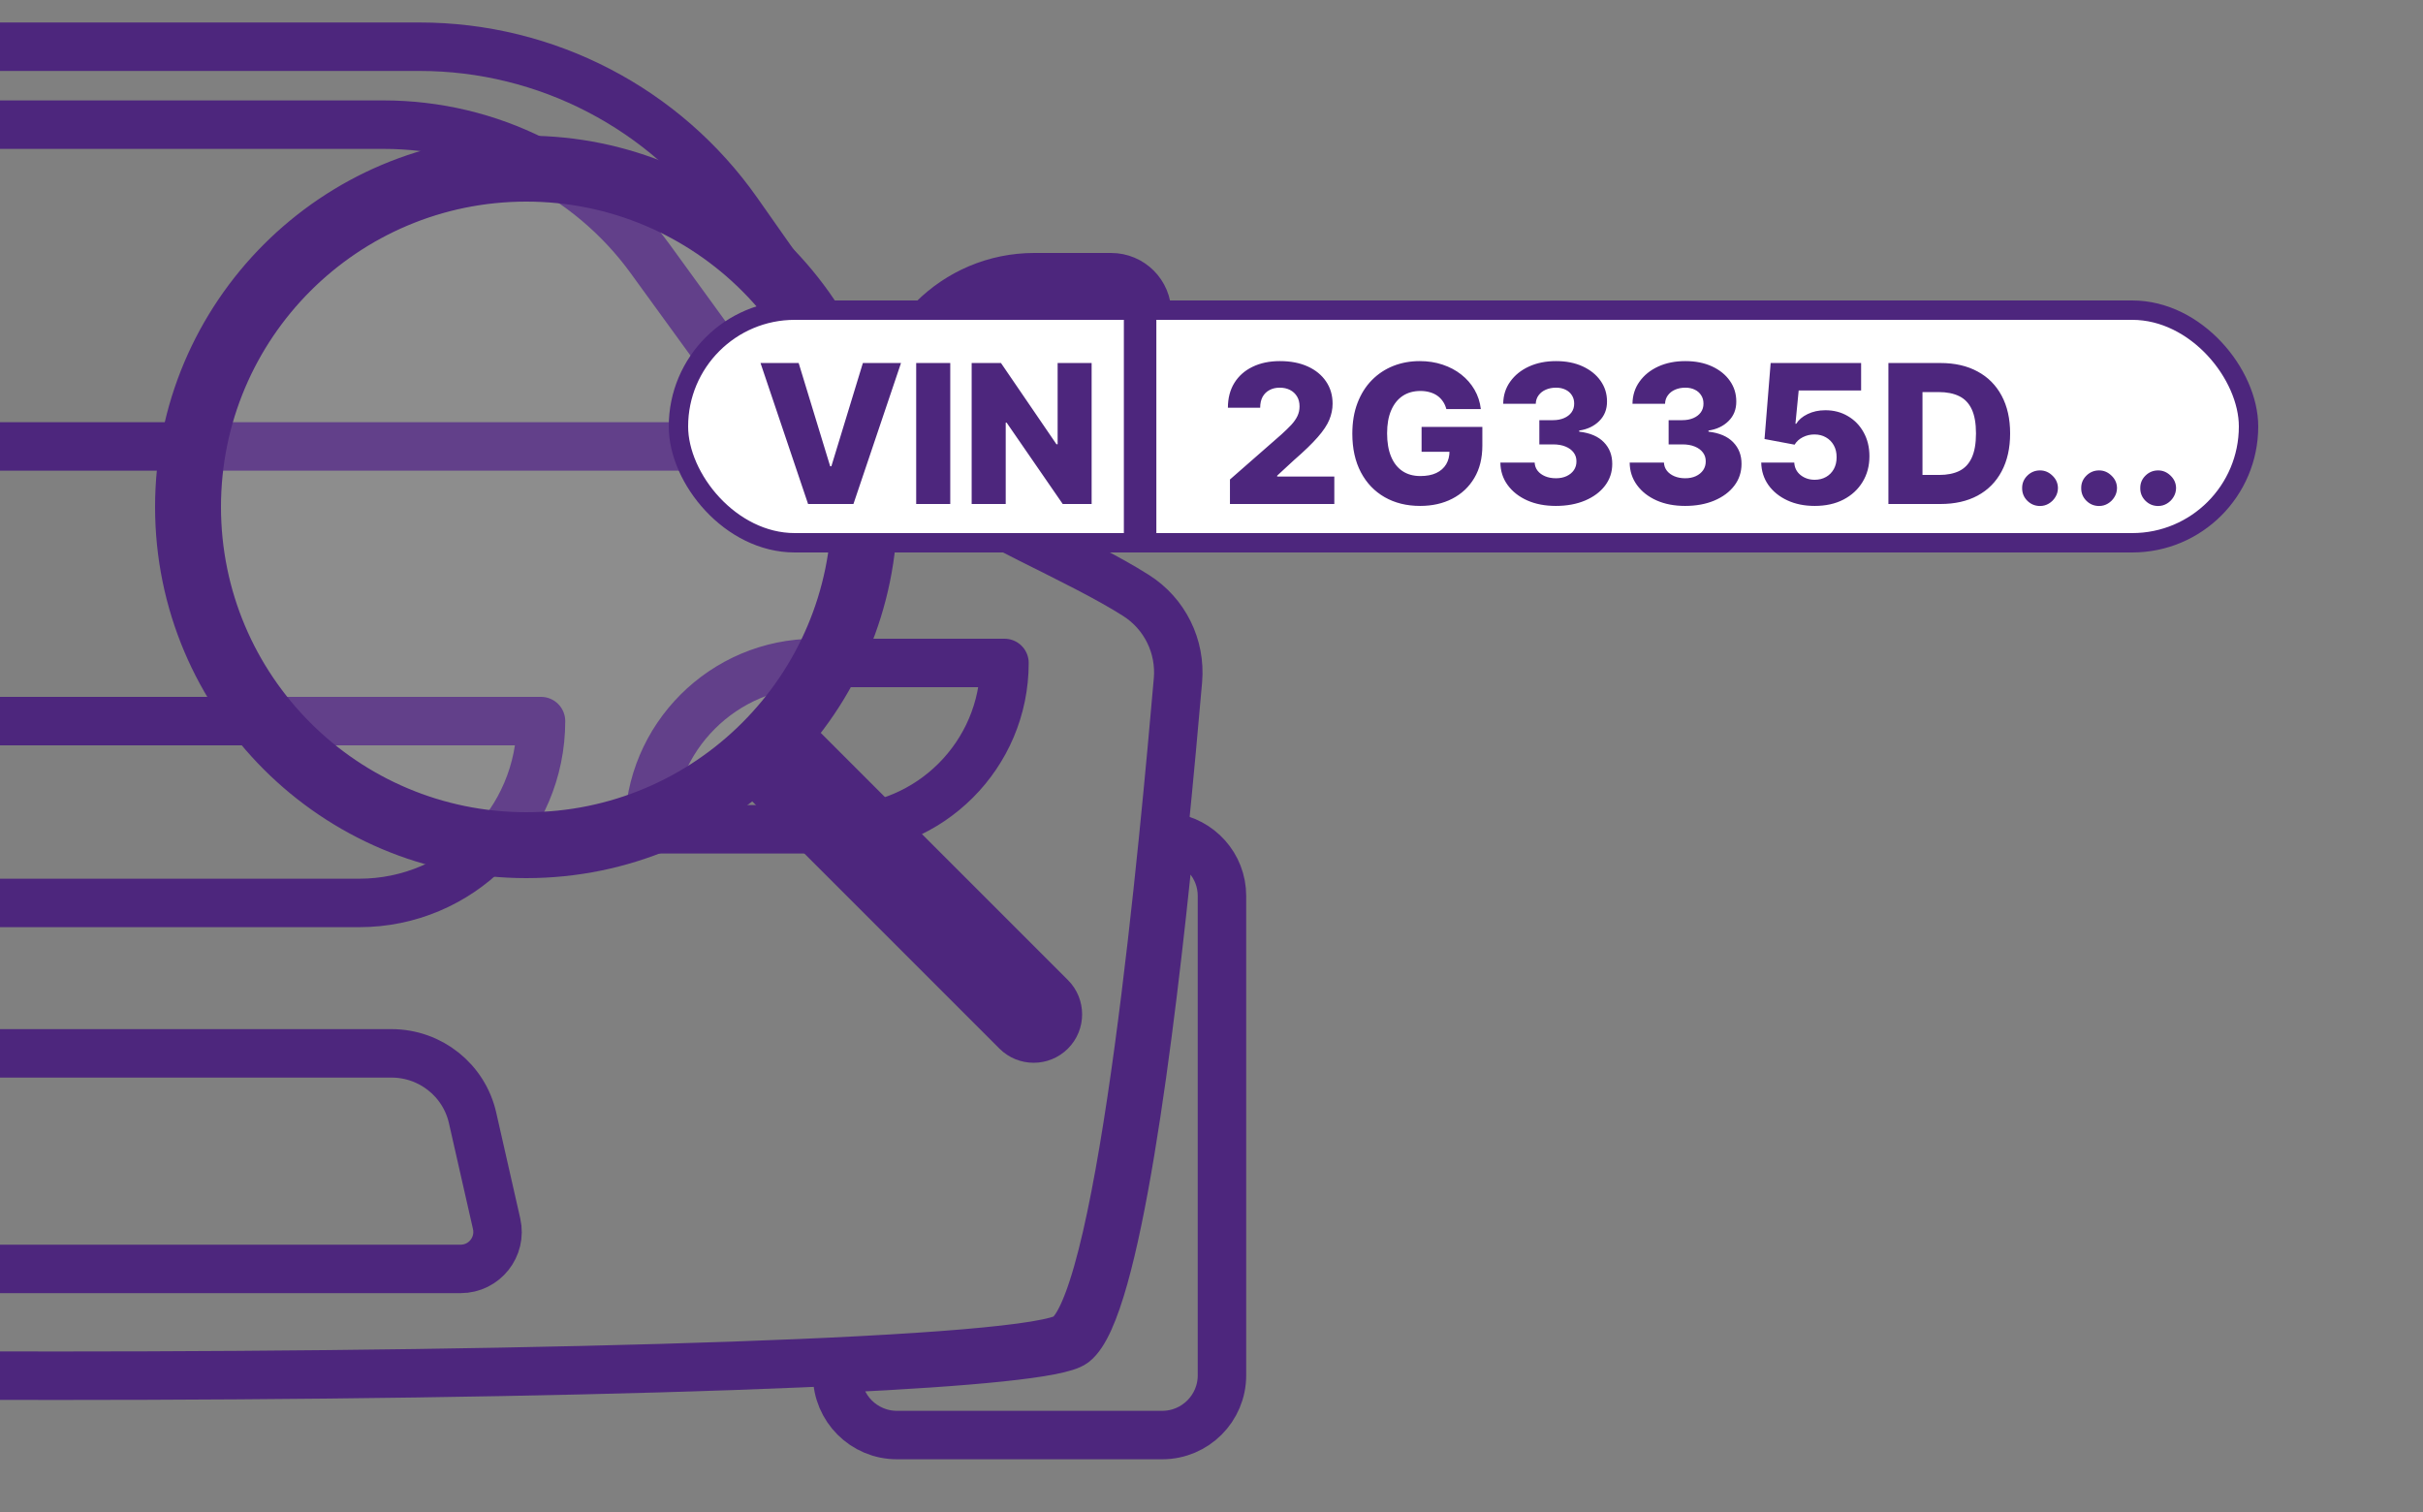 <svg width="125" height="78" viewBox="0 0 125 78" fill="none" xmlns="http://www.w3.org/2000/svg">
<rect x="0" y="0" width="125" height="78" fill="#808080" stroke="none"/>
<g clip-path="url(#clip0_4_104)">
<path d="M55.09 68.93C57.95 66.71 60.08 42.96 60.77 35.09C60.92 33.34 60.09 31.66 58.61 30.72C55.66 28.84 50.31 26.69 48.97 25.34C46.24 22.6 42.89 17.82 38.05 10.93C34.3 5.59 28.18 2.41 21.65 2.41H2.87H-15.91C-22.44 2.41 -28.56 5.58 -32.31 10.93C-37.14 17.82 -40.5 22.6 -43.23 25.34C-44.58 26.69 -49.92 28.84 -52.87 30.72C-54.35 31.66 -55.19 33.34 -55.03 35.09C-54.34 42.96 -52.21 66.71 -49.35 68.93C-45.86 71.65 51.61 71.65 55.1 68.93H55.09Z" stroke="#4D267D" stroke-width="2.5" stroke-linecap="round" stroke-linejoin="round"/>
<path d="M20.2 54.34H-14.48C-16.48 54.34 -18.21 55.72 -18.66 57.67L-19.9 63.13C-20.17 64.32 -19.26 65.46 -18.04 65.46H23.76C24.99 65.46 25.89 64.32 25.62 63.13L24.38 57.67C23.94 55.72 22.2 54.34 20.2 54.34Z" stroke="#4D267D" stroke-width="2.5" stroke-linecap="round" stroke-linejoin="round"/>
<path d="M18.09 37.2H-22.19C-22.19 42.38 -17.99 46.58 -12.81 46.58H18.53C23.71 46.58 27.91 42.38 27.91 37.2H18.09Z" stroke="#4D267D" stroke-width="2.5" stroke-linecap="round" stroke-linejoin="round"/>
<path d="M43.24 42.78H33.48C33.48 38.04 37.33 34.2 42.06 34.2H51.82C51.82 38.94 47.97 42.78 43.24 42.78Z" stroke="#4D267D" stroke-width="2.5" stroke-linecap="round" stroke-linejoin="round"/>
<path d="M53.63 21.7H45.96C45.96 17.61 49.28 14.3 53.36 14.3H57.32C58.35 14.3 59.18 15.13 59.18 16.16C59.18 19.22 56.69 21.71 53.63 21.71V21.7Z" stroke="#4D267D" stroke-width="2.5" stroke-linecap="round" stroke-linejoin="round"/>
<path d="M2.86 23.03H40.57L33.54 13.35C30.39 9.01 25.26 6.43 19.78 6.43H2.86H-14.06C-19.53 6.43 -24.67 9.01 -27.82 13.35L-34.85 23.03H2.86Z" stroke="#4D267D" stroke-width="2.5" stroke-linecap="round" stroke-linejoin="round"/>
<path d="M55.4 69.28C57.58 67.58 59.34 53.33 60.36 43.18C61.87 43.38 63.04 44.65 63.04 46.22V70.95C63.04 72.65 61.66 74.03 59.96 74.03H46.27C44.57 74.03 43.19 72.65 43.19 70.95V70.6C50.09 70.27 54.69 69.83 55.4 69.28Z" stroke="#4D267D" stroke-width="2.5" stroke-linecap="round" stroke-linejoin="round"/>
<circle cx="27.099" cy="26.099" r="17" fill="#D9D9D9" fill-opacity="0.15"/>
<path d="M54.387 51.266C54.972 51.852 54.972 52.801 54.387 53.387C53.801 53.972 52.852 53.972 52.266 53.387L39.178 40.299L41.299 38.178L54.387 51.266ZM27.15 8C37.174 8 45.3 16.127 45.3 26.15C45.3 36.174 37.174 44.3 27.15 44.3C17.127 44.3 9 36.174 9 26.15C9 16.127 17.127 8 27.15 8ZM27.15 9.4C17.9 9.401 10.4 16.9 10.4 26.15C10.4 35.401 17.9 42.9 27.15 42.9C36.401 42.9 43.9 35.401 43.9 26.15C43.9 16.9 36.401 9.4 27.15 9.4Z" fill="#4D267D"/>
<path d="M54.387 51.266L55.094 50.559L55.094 50.559L54.387 51.266ZM54.387 53.387L55.094 54.094V54.094L54.387 53.387ZM52.266 53.387L51.559 54.094L51.559 54.094L52.266 53.387ZM39.178 40.299L38.471 39.592L37.764 40.299L38.471 41.006L39.178 40.299ZM41.299 38.178L42.006 37.471L41.299 36.764L40.592 37.471L41.299 38.178ZM27.15 8L27.15 7H27.15L27.15 8ZM45.3 26.15L46.3 26.15V26.15L45.3 26.15ZM27.15 44.3L27.15 45.3H27.15L27.15 44.3ZM9 26.15L8 26.15V26.15L9 26.15ZM27.15 9.4L27.15 8.4H27.15L27.15 9.4ZM10.4 26.15L9.4 26.15V26.15L10.4 26.15ZM27.15 42.9L27.15 43.9H27.15L27.15 42.9ZM43.9 26.15L44.9 26.15V26.15L43.9 26.15ZM54.387 51.266L53.679 51.972C53.875 52.168 53.874 52.485 53.68 52.68L54.387 53.387L55.094 54.094C56.07 53.117 56.069 51.535 55.094 50.559L54.387 51.266ZM54.387 53.387L53.68 52.68C53.485 52.874 53.168 52.875 52.972 52.679L52.266 53.387L51.559 54.094C52.535 55.069 54.117 55.07 55.094 54.094L54.387 53.387ZM52.266 53.387L52.973 52.68L39.885 39.592L39.178 40.299L38.471 41.006L51.559 54.094L52.266 53.387ZM39.178 40.299L39.885 41.006L42.006 38.885L41.299 38.178L40.592 37.471L38.471 39.592L39.178 40.299ZM41.299 38.178L40.592 38.885L53.68 51.973L54.387 51.266L55.094 50.559L42.006 37.471L41.299 38.178ZM27.15 8L27.15 9C36.622 9 44.3 16.679 44.3 26.15L45.3 26.15L46.3 26.15C46.3 15.574 37.727 7 27.15 7L27.15 8ZM45.3 26.15L44.3 26.15C44.3 35.622 36.622 43.3 27.15 43.3L27.15 44.3L27.15 45.3C37.727 45.3 46.3 36.727 46.3 26.15L45.3 26.15ZM27.15 44.3L27.15 43.3C17.679 43.3 10 35.622 10 26.15L9 26.15L8 26.15C8 36.727 16.574 45.3 27.15 45.3L27.15 44.3ZM9 26.15L10 26.15C10 16.679 17.679 9 27.15 9L27.15 8L27.15 7C16.574 7 8 15.574 8 26.15L9 26.15ZM27.15 9.4L27.15 8.4C17.348 8.401 9.401 16.348 9.4 26.15L10.4 26.15L11.4 26.15C11.4 17.452 18.452 10.4 27.15 10.4L27.15 9.4ZM10.4 26.15L9.4 26.15C9.4 35.953 17.348 43.9 27.15 43.9L27.15 42.9L27.15 41.9C18.452 41.9 11.4 34.849 11.4 26.15L10.4 26.15ZM27.15 42.9L27.15 43.9C36.953 43.9 44.9 35.953 44.9 26.15L43.9 26.15L42.9 26.15C42.9 34.849 35.849 41.9 27.15 41.9L27.15 42.9ZM43.9 26.15L44.9 26.15C44.9 16.348 36.953 8.4 27.15 8.4L27.15 9.4L27.15 10.4C35.849 10.4 42.9 17.452 42.9 26.15L43.9 26.15Z" fill="#4D267D"/>
<rect x="35" y="16" width="81" height="12" rx="6" fill="white" stroke="#4D267D"/>
<path d="M41.202 18.727L42.828 24.054H42.889L44.515 18.727H46.482L44.028 26H41.688L39.234 18.727H41.202ZM49.023 18.727V26H47.265V18.727H49.023ZM56.316 18.727V26H54.825L51.931 21.803H51.884V26H50.127V18.727H51.639L54.502 22.918H54.562V18.727H56.316ZM59.655 16.384V28.344H57.979V16.384H59.655ZM63.452 26V24.736L66.105 22.413C66.304 22.233 66.473 22.069 66.613 21.92C66.752 21.768 66.859 21.617 66.932 21.465C67.006 21.311 67.042 21.144 67.042 20.965C67.042 20.763 66.999 20.592 66.911 20.45C66.823 20.305 66.703 20.194 66.549 20.116C66.395 20.038 66.219 19.999 66.02 19.999C65.819 19.999 65.642 20.04 65.491 20.123C65.339 20.203 65.221 20.32 65.135 20.474C65.053 20.628 65.011 20.815 65.011 21.035H63.346C63.346 20.541 63.457 20.113 63.679 19.754C63.902 19.394 64.215 19.117 64.617 18.923C65.022 18.726 65.492 18.628 66.027 18.628C66.578 18.628 67.058 18.72 67.465 18.905C67.872 19.09 68.187 19.348 68.41 19.679C68.635 20.008 68.747 20.39 68.747 20.826C68.747 21.103 68.691 21.378 68.58 21.65C68.469 21.922 68.269 22.223 67.98 22.552C67.694 22.881 67.286 23.275 66.758 23.734L65.888 24.537V24.583H68.836V26H63.452ZM74.616 21.103C74.576 20.954 74.517 20.822 74.439 20.709C74.36 20.593 74.265 20.495 74.151 20.414C74.037 20.334 73.907 20.273 73.76 20.233C73.614 20.19 73.453 20.169 73.277 20.169C72.925 20.169 72.619 20.254 72.361 20.425C72.106 20.595 71.908 20.844 71.768 21.171C71.628 21.495 71.559 21.889 71.559 22.353C71.559 22.819 71.626 23.217 71.761 23.546C71.896 23.875 72.091 24.126 72.347 24.299C72.603 24.472 72.913 24.558 73.277 24.558C73.599 24.558 73.872 24.506 74.094 24.402C74.319 24.296 74.49 24.145 74.606 23.951C74.722 23.757 74.779 23.528 74.779 23.266L75.106 23.305H73.338V22.023H76.473V22.985C76.473 23.636 76.335 24.194 76.058 24.658C75.783 25.122 75.404 25.478 74.921 25.727C74.441 25.975 73.888 26.099 73.263 26.099C72.57 26.099 71.96 25.949 71.434 25.648C70.909 25.348 70.499 24.919 70.206 24.363C69.912 23.804 69.765 23.141 69.765 22.374C69.765 21.778 69.854 21.249 70.032 20.787C70.209 20.323 70.457 19.93 70.774 19.608C71.093 19.286 71.463 19.042 71.882 18.876C72.303 18.711 72.757 18.628 73.242 18.628C73.663 18.628 74.055 18.688 74.417 18.809C74.782 18.93 75.104 19.1 75.383 19.32C75.665 19.541 75.893 19.802 76.069 20.105C76.244 20.408 76.353 20.741 76.395 21.103H74.616ZM80.261 26.099C79.708 26.099 79.216 26.005 78.788 25.815C78.362 25.624 78.025 25.36 77.779 25.023C77.533 24.687 77.408 24.3 77.403 23.862H79.171C79.178 24.021 79.229 24.162 79.324 24.285C79.419 24.405 79.548 24.5 79.711 24.569C79.874 24.637 80.06 24.672 80.269 24.672C80.477 24.672 80.66 24.635 80.819 24.562C80.98 24.486 81.106 24.383 81.195 24.253C81.285 24.12 81.329 23.969 81.327 23.798C81.329 23.628 81.281 23.476 81.181 23.344C81.082 23.211 80.941 23.108 80.759 23.035C80.579 22.961 80.366 22.925 80.12 22.925H79.413V21.675H80.12C80.335 21.675 80.524 21.639 80.688 21.568C80.853 21.497 80.982 21.398 81.075 21.27C81.167 21.14 81.212 20.991 81.21 20.822C81.212 20.659 81.173 20.516 81.093 20.393C81.014 20.267 80.904 20.17 80.762 20.102C80.623 20.033 80.46 19.999 80.276 19.999C80.082 19.999 79.905 20.033 79.747 20.102C79.59 20.17 79.466 20.267 79.374 20.393C79.281 20.518 79.233 20.664 79.228 20.829H77.549C77.553 20.396 77.674 20.015 77.911 19.686C78.147 19.355 78.469 19.095 78.877 18.908C79.286 18.721 79.752 18.628 80.276 18.628C80.797 18.628 81.255 18.719 81.65 18.901C82.045 19.084 82.353 19.332 82.573 19.647C82.793 19.959 82.904 20.313 82.904 20.709C82.906 21.118 82.772 21.456 82.502 21.721C82.235 21.986 81.89 22.149 81.469 22.211V22.268C82.032 22.334 82.457 22.516 82.744 22.815C83.033 23.113 83.176 23.486 83.174 23.933C83.174 24.355 83.049 24.729 82.801 25.055C82.554 25.38 82.211 25.635 81.771 25.822C81.333 26.007 80.83 26.099 80.261 26.099ZM86.931 26.099C86.377 26.099 85.886 26.005 85.458 25.815C85.032 25.624 84.695 25.36 84.449 25.023C84.203 24.687 84.078 24.3 84.073 23.862H85.841C85.848 24.021 85.899 24.162 85.994 24.285C86.089 24.405 86.218 24.5 86.381 24.569C86.544 24.637 86.73 24.672 86.939 24.672C87.147 24.672 87.33 24.635 87.489 24.562C87.65 24.486 87.775 24.383 87.865 24.253C87.955 24.12 87.999 23.969 87.997 23.798C87.999 23.628 87.951 23.476 87.851 23.344C87.752 23.211 87.611 23.108 87.429 23.035C87.249 22.961 87.036 22.925 86.789 22.925H86.083V21.675H86.789C87.005 21.675 87.194 21.639 87.358 21.568C87.523 21.497 87.652 21.398 87.745 21.27C87.837 21.14 87.882 20.991 87.88 20.822C87.882 20.659 87.843 20.516 87.762 20.393C87.684 20.267 87.574 20.17 87.432 20.102C87.293 20.033 87.13 19.999 86.946 19.999C86.751 19.999 86.575 20.033 86.416 20.102C86.26 20.17 86.136 20.267 86.044 20.393C85.951 20.518 85.903 20.664 85.898 20.829H84.218C84.223 20.396 84.344 20.015 84.581 19.686C84.817 19.355 85.139 19.095 85.546 18.908C85.956 18.721 86.422 18.628 86.946 18.628C87.466 18.628 87.925 18.719 88.32 18.901C88.715 19.084 89.023 19.332 89.243 19.647C89.463 19.959 89.573 20.313 89.573 20.709C89.576 21.118 89.442 21.456 89.172 21.721C88.905 21.986 88.56 22.149 88.139 22.211V22.268C88.702 22.334 89.127 22.516 89.414 22.815C89.703 23.113 89.846 23.486 89.843 23.933C89.843 24.355 89.719 24.729 89.471 25.055C89.224 25.38 88.881 25.635 88.441 25.822C88.003 26.007 87.5 26.099 86.931 26.099ZM93.619 26.099C93.089 26.099 92.618 26.004 92.206 25.812C91.794 25.62 91.468 25.356 91.229 25.02C90.993 24.684 90.869 24.298 90.86 23.862H92.564C92.579 24.13 92.688 24.345 92.891 24.509C93.095 24.669 93.337 24.75 93.619 24.75C93.839 24.75 94.035 24.701 94.205 24.604C94.376 24.507 94.509 24.371 94.606 24.196C94.703 24.018 94.751 23.815 94.748 23.585C94.751 23.351 94.702 23.146 94.603 22.971C94.506 22.796 94.371 22.66 94.198 22.562C94.028 22.463 93.831 22.413 93.609 22.413C93.398 22.411 93.198 22.457 93.008 22.552C92.821 22.646 92.679 22.776 92.582 22.939L91.03 22.648L91.346 18.727H96.013V20.144H92.792L92.625 21.859H92.667C92.788 21.658 92.982 21.492 93.25 21.362C93.52 21.23 93.826 21.163 94.17 21.163C94.605 21.163 94.993 21.265 95.334 21.469C95.678 21.67 95.948 21.949 96.144 22.307C96.343 22.664 96.442 23.074 96.442 23.535C96.442 24.035 96.324 24.478 96.087 24.864C95.853 25.25 95.524 25.553 95.1 25.773C94.679 25.991 94.185 26.099 93.619 26.099ZM100.11 26H97.421V18.727H100.106C100.847 18.727 101.485 18.873 102.02 19.164C102.558 19.453 102.972 19.87 103.263 20.414C103.554 20.956 103.7 21.605 103.7 22.36C103.7 23.118 103.554 23.769 103.263 24.313C102.974 24.858 102.561 25.276 102.024 25.567C101.486 25.856 100.848 26 100.11 26ZM99.179 24.501H100.042C100.449 24.501 100.794 24.433 101.076 24.296C101.36 24.156 101.574 23.93 101.718 23.617C101.865 23.302 101.939 22.883 101.939 22.36C101.939 21.837 101.865 21.42 101.718 21.11C101.572 20.798 101.355 20.573 101.069 20.435C100.784 20.296 100.434 20.226 100.017 20.226H99.179V24.501ZM105.244 26.103C104.988 26.103 104.769 26.013 104.587 25.833C104.407 25.653 104.318 25.435 104.32 25.18C104.318 24.929 104.407 24.715 104.587 24.537C104.769 24.357 104.988 24.267 105.244 24.267C105.485 24.267 105.698 24.357 105.883 24.537C106.07 24.715 106.165 24.929 106.167 25.18C106.165 25.35 106.12 25.505 106.032 25.645C105.947 25.785 105.834 25.896 105.695 25.979C105.557 26.062 105.407 26.103 105.244 26.103ZM108.291 26.103C108.035 26.103 107.816 26.013 107.634 25.833C107.454 25.653 107.365 25.435 107.367 25.18C107.365 24.929 107.454 24.715 107.634 24.537C107.816 24.357 108.035 24.267 108.291 24.267C108.532 24.267 108.745 24.357 108.93 24.537C109.117 24.715 109.212 24.929 109.214 25.18C109.212 25.35 109.167 25.505 109.079 25.645C108.994 25.785 108.881 25.896 108.742 25.979C108.604 26.062 108.454 26.103 108.291 26.103ZM111.338 26.103C111.082 26.103 110.863 26.013 110.681 25.833C110.501 25.653 110.412 25.435 110.414 25.18C110.412 24.929 110.501 24.715 110.681 24.537C110.863 24.357 111.082 24.267 111.338 24.267C111.579 24.267 111.792 24.357 111.977 24.537C112.164 24.715 112.258 24.929 112.261 25.18C112.258 25.35 112.213 25.505 112.126 25.645C112.041 25.785 111.928 25.896 111.789 25.979C111.651 26.062 111.501 26.103 111.338 26.103Z" fill="#4D267D"/>
</g>
<defs>
<clipPath id="clip0_4_104">
<rect width="124.98" height="77.1" fill="white"/>
</clipPath>
</defs>
</svg>
